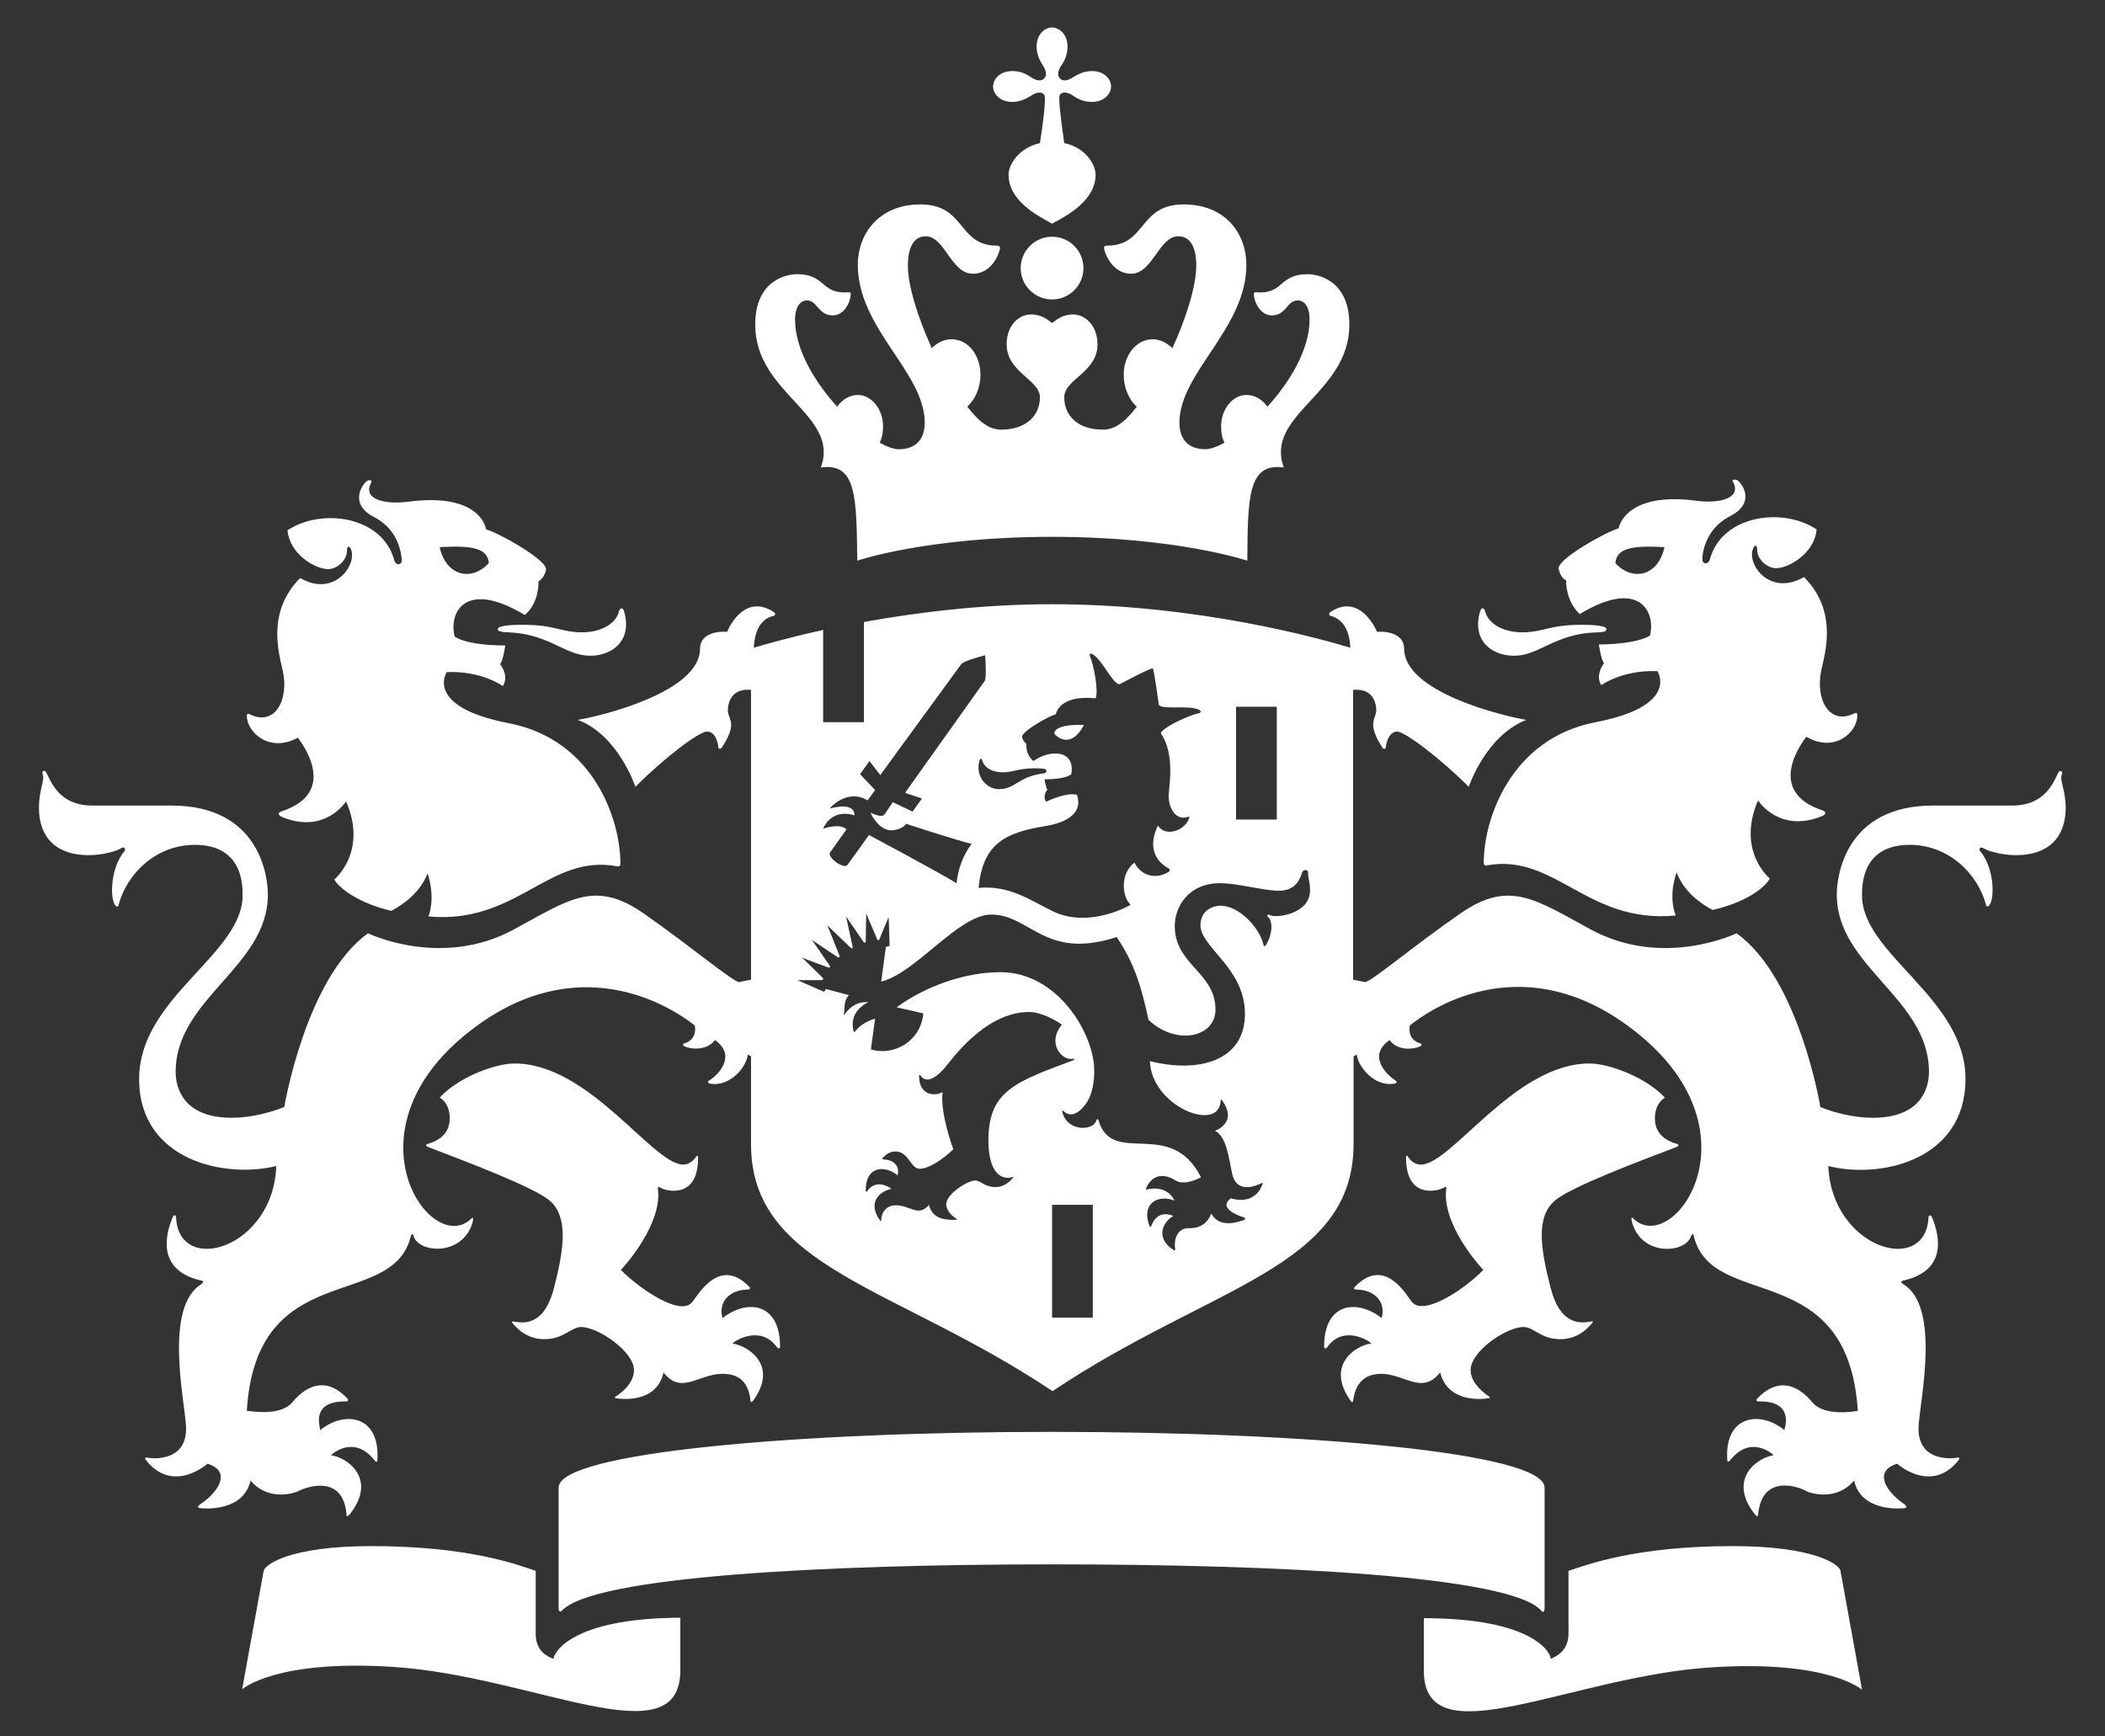 <svg width="40" height="33" viewBox="0 0 40 33" fill="none" xmlns="http://www.w3.org/2000/svg">
<rect x="0" y="0" width="40" height="33" fill="#333333" stroke="none"/>
<path d="M20.766 25.041H19.992V22.897H20.766V25.041ZM24.262 15.575H23.488V13.431H24.262V15.575ZM9.921 11.874C9.859 11.874 9.458 11.874 9.458 11.955C9.458 12.035 9.645 11.999 9.921 12.043C10.544 12.15 10.784 12.462 11.22 12.462C11.611 12.462 12.021 12.195 11.861 11.625C11.834 11.527 11.78 11.554 11.763 11.617C11.7 11.874 11.389 12.017 11.06 12.017C10.65 12.017 10.57 11.874 9.921 11.874ZM5.66 14.019C5.731 14.116 6.46 15.059 5.339 15.424C5.286 15.442 5.277 15.486 5.348 15.522C6.176 15.869 6.576 15.229 6.576 15.229C6.994 16.189 6.353 16.714 6.353 16.714C6.442 16.883 6.843 17.177 7.439 17.31C7.67 17.186 7.99 16.954 8.124 16.599C8.124 16.599 8.284 17.017 8.142 17.417C9.832 17.568 10.428 16.216 11.736 16.465C11.771 16.474 11.789 16.447 11.789 16.412C11.789 15.575 11.282 14.054 9.663 13.743C8.053 13.431 8.489 12.773 8.489 12.773C9.165 12.746 9.556 13.04 9.556 13.04C9.681 12.835 9.503 12.622 9.503 12.622C9.565 12.542 9.601 12.266 9.601 12.266C8.836 12.266 8.64 12.097 8.64 12.097C8.524 11.643 8.836 11.003 9.974 11.688C10.259 11.438 10.232 11.047 10.232 11.047C10.321 11.003 10.375 10.869 10.375 10.816C10.375 10.629 9.467 10.122 9.236 10.06C9.183 9.784 8.827 9.392 7.759 9.535C7.252 9.597 6.887 9.464 7.056 9.17C7.083 9.117 6.994 9.108 6.95 9.161C6.834 9.277 6.674 9.606 7.11 9.828C7.599 10.077 7.626 10.567 7.635 10.638C7.643 10.745 7.519 10.754 7.492 10.647C7.27 9.819 6.131 9.641 5.464 10.077C5.499 10.522 5.98 10.816 6.238 10.816C6.389 10.816 6.594 10.665 6.594 10.46C6.594 10.362 6.647 10.371 6.674 10.451C6.781 10.745 6.345 11.358 5.704 10.985C5.046 11.643 5.313 12.462 5.375 12.755C5.491 13.289 5.233 13.814 4.743 13.574C4.717 13.565 4.69 13.556 4.69 13.609C4.699 13.93 5.135 14.312 5.66 14.019ZM9.289 10.7C8.978 11.047 8.48 10.967 8.355 10.398C8.996 10.362 9.263 10.424 9.289 10.7ZM28.924 12.017C28.595 12.017 28.284 11.874 28.221 11.617C28.203 11.554 28.15 11.527 28.123 11.625C27.963 12.195 28.372 12.462 28.764 12.462C29.2 12.462 29.44 12.15 30.063 12.043C30.339 11.999 30.526 12.043 30.526 11.955C30.526 11.874 30.125 11.874 30.063 11.874C29.422 11.874 29.333 12.017 28.924 12.017ZM35.294 13.591C35.294 13.538 35.267 13.547 35.241 13.556C34.751 13.796 34.493 13.28 34.609 12.737C34.671 12.435 34.938 11.625 34.28 10.967C33.63 11.341 33.194 10.727 33.31 10.433C33.337 10.353 33.39 10.344 33.39 10.442C33.39 10.647 33.595 10.798 33.746 10.798C34.004 10.798 34.484 10.504 34.52 10.06C33.853 9.624 32.714 9.802 32.492 10.629C32.465 10.736 32.34 10.727 32.349 10.62C32.349 10.549 32.385 10.06 32.874 9.81C33.319 9.588 33.159 9.259 33.034 9.143C32.99 9.099 32.892 9.108 32.928 9.152C33.097 9.446 32.732 9.579 32.234 9.517C31.166 9.375 30.819 9.775 30.757 10.042C30.526 10.104 29.618 10.611 29.618 10.798C29.618 10.851 29.671 10.994 29.76 11.029C29.76 11.029 29.743 11.412 30.018 11.67C31.148 10.985 31.468 11.625 31.353 12.079C31.353 12.079 31.148 12.239 30.383 12.248C30.383 12.248 30.419 12.524 30.481 12.604C30.481 12.604 30.303 12.826 30.428 13.022C30.428 13.022 30.819 12.729 31.495 12.755C31.495 12.755 31.931 13.414 30.321 13.725C28.711 14.036 28.195 15.558 28.195 16.394C28.195 16.438 28.212 16.456 28.248 16.447C29.556 16.207 30.152 17.559 31.842 17.399C31.691 16.999 31.86 16.581 31.86 16.581C31.993 16.937 32.314 17.177 32.545 17.293C33.15 17.159 33.541 16.874 33.63 16.696C33.63 16.696 32.99 16.172 33.408 15.211C33.408 15.211 33.808 15.851 34.636 15.504C34.707 15.469 34.689 15.424 34.645 15.406C33.524 15.042 34.253 14.099 34.324 14.001C34.849 14.312 35.294 13.93 35.294 13.591ZM31.629 10.398C31.504 10.967 31.006 11.047 30.695 10.7C30.721 10.424 30.997 10.362 31.629 10.398ZM19.698 0.887C19.698 1.03 19.761 1.154 19.805 1.225C19.903 1.368 19.885 1.448 19.841 1.492C19.796 1.537 19.716 1.554 19.574 1.457C19.503 1.403 19.378 1.35 19.236 1.35C18.995 1.35 18.871 1.51 18.871 1.643C18.871 1.777 18.995 1.937 19.236 1.937C19.378 1.937 19.503 1.875 19.574 1.83C19.716 1.732 19.796 1.75 19.841 1.795C19.885 1.839 19.823 2.328 19.761 2.72C19.36 2.809 19.165 3.129 19.165 3.316C19.165 3.805 19.68 4.081 19.992 4.25C20.294 4.09 20.819 3.805 20.819 3.316C20.819 3.129 20.624 2.8 20.223 2.72C20.17 2.337 20.099 1.839 20.143 1.795C20.188 1.75 20.268 1.732 20.41 1.83C20.481 1.884 20.606 1.937 20.748 1.937C20.988 1.937 21.113 1.777 21.113 1.643C21.113 1.51 20.988 1.35 20.748 1.35C20.606 1.35 20.481 1.412 20.41 1.457C20.268 1.554 20.188 1.537 20.143 1.492C20.099 1.448 20.081 1.368 20.179 1.225C20.232 1.154 20.285 1.03 20.285 0.887C20.285 0.647 20.125 0.522 19.992 0.522C19.858 0.522 19.698 0.647 19.698 0.887ZM19.992 4.499C19.663 4.499 19.396 4.766 19.396 5.095C19.396 5.424 19.663 5.691 19.992 5.691C20.321 5.691 20.588 5.424 20.588 5.095C20.588 4.766 20.321 4.499 19.992 4.499ZM19.992 10.202C22.367 10.202 23.702 10.656 23.702 10.656C23.711 9.455 23.711 8.787 24.396 8.885C24.022 7.88 25.641 7.48 25.641 6.172C25.641 5.309 25.027 5.211 24.849 5.211C24.316 5.211 24.396 5.558 23.942 5.558C23.889 5.558 23.826 5.54 23.826 5.585C23.826 5.736 23.951 5.994 24.164 5.994C24.449 5.994 24.449 5.709 24.663 5.709C24.752 5.709 24.885 5.78 24.885 6.074C24.885 6.634 24.52 7.248 24.084 7.729C23.986 7.595 23.853 7.506 23.684 7.506C23.426 7.506 23.204 7.773 23.204 8.102C23.204 8.227 23.221 8.316 23.266 8.414C23.123 8.494 22.99 8.538 22.901 8.538C22.705 8.538 22.412 8.458 22.412 8.031C22.412 7.079 23.684 6.243 23.684 5.033C23.684 4.455 23.301 3.885 22.492 3.885C21.629 3.885 21.789 4.668 21.042 4.668C21.006 4.668 20.979 4.677 20.979 4.713C20.979 4.766 21.113 5.202 21.495 5.202C21.905 5.202 22.02 4.49 22.394 4.49C22.527 4.49 22.732 4.57 22.732 5.051C22.732 5.424 22.545 6.038 22.278 6.617C22.18 6.519 22.047 6.448 21.905 6.448C21.584 6.448 21.353 6.759 21.353 7.124C21.353 7.355 21.442 7.586 21.602 7.729C21.415 7.969 21.22 8.165 20.962 8.165C20.446 8.165 20.223 7.871 20.223 7.551C20.223 7.204 20.855 7.079 20.855 6.545C20.855 6.181 20.615 5.976 20.392 5.976C20.143 5.976 20.019 6.136 19.992 6.136C19.965 6.136 19.841 5.976 19.592 5.976C19.36 5.976 19.129 6.181 19.129 6.545C19.129 7.079 19.761 7.213 19.761 7.551C19.761 7.871 19.529 8.165 19.022 8.165C18.764 8.165 18.569 7.969 18.382 7.729C18.542 7.577 18.631 7.355 18.631 7.124C18.631 6.75 18.399 6.448 18.079 6.448C17.928 6.448 17.803 6.519 17.706 6.617C17.439 6.029 17.252 5.424 17.252 5.051C17.252 4.57 17.456 4.49 17.59 4.49C17.955 4.49 18.07 5.202 18.488 5.202C18.871 5.202 19.004 4.766 19.004 4.713C19.004 4.686 18.978 4.668 18.942 4.668C18.195 4.668 18.355 3.885 17.492 3.885C16.691 3.885 16.3 4.455 16.3 5.033C16.3 6.243 17.572 7.079 17.572 8.031C17.572 8.458 17.279 8.538 17.083 8.538C16.985 8.538 16.86 8.494 16.718 8.414C16.762 8.307 16.78 8.227 16.78 8.102C16.78 7.773 16.558 7.506 16.3 7.506C16.14 7.506 16.006 7.595 15.908 7.729C15.473 7.248 15.108 6.634 15.108 6.074C15.108 5.789 15.241 5.709 15.33 5.709C15.535 5.709 15.544 5.994 15.828 5.994C16.042 5.994 16.166 5.736 16.166 5.585C16.166 5.54 16.104 5.558 16.051 5.558C15.597 5.558 15.677 5.211 15.143 5.211C14.965 5.211 14.351 5.309 14.351 6.172C14.351 7.488 15.971 7.88 15.597 8.885C16.282 8.787 16.273 9.455 16.291 10.656C16.282 10.656 17.616 10.202 19.992 10.202ZM15.642 11.972C14.992 12.115 14.529 12.248 14.325 12.31C14.334 12.026 14.441 11.759 14.698 11.705C14.734 11.697 14.743 11.652 14.707 11.634C14.129 11.252 13.827 11.981 13.818 12.008C13.613 11.99 13.302 12.052 13.302 12.328C13.302 13.156 11.416 13.609 10.98 13.681C11.754 13.974 12.074 14.953 12.074 14.953C12.634 14.392 13.284 13.903 13.435 13.903C13.586 13.903 13.64 14.09 13.649 14.197C13.649 14.232 13.684 14.241 13.711 14.214C14.005 13.778 13.862 13.681 13.835 13.547C13.818 13.449 13.844 13.067 14.271 13.111V18.618L14.049 18.663C13.951 18.68 13.142 17.995 12.225 17.355C11.3 16.714 10.811 17.097 9.761 17.666C8.382 18.413 6.994 17.737 6.994 17.737C5.811 18.582 5.402 21.038 5.402 21.038C5.161 21.136 4.77 21.243 4.405 21.243C3.498 21.243 3.338 20.691 3.338 20.371C3.338 18.974 5.09 18.378 5.09 16.999C5.09 16.661 4.939 15.309 3.257 15.309C3.044 15.309 1.763 15.309 1.754 15.309C1.122 15.309 0.971 14.855 0.882 14.686C0.847 14.615 0.784 14.659 0.811 14.713C0.855 14.828 0.74 15.006 0.74 15.353C0.74 15.914 1.069 16.252 1.683 16.252C1.959 16.252 2.225 16.172 2.306 16.118C2.359 16.083 2.395 16.136 2.368 16.172C2.101 16.483 2.083 17.07 2.19 17.203C2.217 17.239 2.252 17.23 2.252 17.203C2.403 16.616 2.955 16.056 3.702 16.056C4.619 16.056 4.61 16.83 4.61 17.017C4.61 18.138 2.644 18.956 2.644 20.504C2.644 22.07 4.298 22.399 5.25 22.159C5.197 23.725 3.4 24.259 3.346 23.137C3.346 23.084 3.302 23.075 3.275 23.146C3.053 23.698 3.142 24.187 3.836 24.339C3.88 24.348 3.862 24.374 3.818 24.41C3.124 24.846 3.498 26.572 3.533 27.079C3.587 27.808 2.857 27.719 2.795 27.701C2.768 27.693 2.733 27.701 2.786 27.764C3.302 28.395 3.943 27.817 3.943 27.817C4.423 27.968 4.129 28.378 3.8 28.591C3.747 28.627 3.756 28.662 3.809 28.662C3.88 28.671 4.628 28.733 4.761 28.137C5.09 28.529 5.579 28.387 5.677 28.333C5.82 28.262 6.523 28.004 6.585 28.787C6.585 28.84 6.62 28.805 6.647 28.778C7.172 28.111 6.611 27.701 6.291 27.657C6.318 27.621 6.736 27.265 7.119 27.755C7.145 27.79 7.172 27.799 7.172 27.728C7.216 26.883 6.531 26.812 6.087 27.177C6.069 27.088 5.918 26.616 6.585 26.634C6.603 26.634 6.629 26.607 6.603 26.581C6.087 26.029 5.66 26.527 5.553 26.652C5.321 26.927 4.743 26.812 4.69 26.812C4.868 23.885 7.448 24.926 7.804 23.502C7.821 23.431 7.857 23.458 7.857 23.485C7.955 23.831 8.827 23.876 8.987 23.2C8.996 23.155 8.987 23.129 8.96 23.155C8.213 23.903 6.531 21.572 8.827 19.677C10.784 18.067 12.537 18.965 13.204 19.49C13.239 19.721 13.097 19.801 13.008 19.828C12.973 19.837 12.964 19.864 13.017 19.89C13.204 19.962 13.462 19.935 13.586 19.766C14.005 20.059 13.649 20.433 13.48 20.531C13.435 20.558 13.453 20.584 13.489 20.593C13.871 20.664 14.191 20.273 14.209 20.041L14.271 20.077V21.741C14.271 24.107 17.003 24.436 20.001 26.438C22.999 24.427 25.721 24.107 25.721 21.741V20.077L25.784 20.041C25.801 20.264 26.113 20.664 26.504 20.593C26.54 20.584 26.558 20.558 26.513 20.531C26.344 20.424 25.979 20.059 26.406 19.766C26.531 19.944 26.789 19.962 26.976 19.89C27.029 19.872 27.02 19.837 26.985 19.828C26.896 19.801 26.753 19.721 26.789 19.49C27.456 18.956 29.209 18.058 31.166 19.677C33.461 21.572 31.78 23.894 31.033 23.155C30.997 23.12 30.997 23.155 31.006 23.2C31.166 23.885 32.038 23.831 32.136 23.485C32.145 23.458 32.18 23.431 32.189 23.502C32.545 24.926 35.116 23.885 35.303 26.812C35.249 26.821 34.671 26.927 34.44 26.652C34.342 26.536 33.915 26.029 33.39 26.581C33.355 26.616 33.39 26.634 33.408 26.634C34.075 26.616 33.933 27.088 33.906 27.177C33.461 26.812 32.776 26.883 32.821 27.728C32.821 27.79 32.847 27.79 32.874 27.755C33.257 27.265 33.675 27.621 33.702 27.657C33.39 27.701 32.821 28.111 33.346 28.778C33.372 28.805 33.399 28.84 33.408 28.787C33.479 28.004 34.173 28.253 34.315 28.333C34.413 28.387 34.903 28.529 35.232 28.137C35.365 28.733 36.112 28.671 36.184 28.662C36.237 28.662 36.237 28.627 36.193 28.591C35.872 28.378 35.57 27.968 36.05 27.817C36.05 27.817 36.691 28.395 37.207 27.764C37.251 27.71 37.225 27.693 37.198 27.701C37.136 27.719 36.406 27.808 36.459 27.079C36.495 26.572 36.869 24.846 36.175 24.41C36.13 24.383 36.112 24.356 36.157 24.339C36.851 24.187 36.94 23.698 36.718 23.146C36.691 23.075 36.646 23.093 36.646 23.137C36.593 24.259 34.805 23.725 34.742 22.159C35.703 22.408 37.349 22.07 37.349 20.504C37.349 18.965 35.383 18.138 35.383 17.017C35.383 16.83 35.374 16.056 36.29 16.056C37.038 16.056 37.589 16.616 37.741 17.203C37.749 17.23 37.776 17.239 37.803 17.203C37.91 17.061 37.892 16.483 37.625 16.172C37.598 16.145 37.625 16.083 37.687 16.118C37.767 16.172 38.034 16.252 38.31 16.252C38.924 16.252 39.253 15.914 39.253 15.353C39.253 15.006 39.128 14.828 39.182 14.713C39.209 14.659 39.137 14.623 39.111 14.686C39.022 14.864 38.861 15.309 38.239 15.309C38.23 15.309 36.949 15.309 36.735 15.309C35.054 15.309 34.903 16.67 34.903 16.999C34.903 18.378 36.655 18.974 36.655 20.371C36.655 20.7 36.486 21.243 35.588 21.243C35.214 21.243 34.822 21.136 34.591 21.038C34.591 21.038 34.191 18.591 32.999 17.737C32.999 17.737 31.611 18.413 30.232 17.666C29.182 17.097 28.684 16.714 27.759 17.355C26.833 17.995 26.033 18.68 25.935 18.663L25.712 18.618V13.111C26.139 13.067 26.166 13.449 26.148 13.547C26.122 13.672 25.988 13.778 26.273 14.214C26.3 14.25 26.326 14.232 26.335 14.197C26.344 14.09 26.406 13.903 26.549 13.903C26.691 13.903 27.349 14.392 27.91 14.953C27.91 14.953 28.23 13.983 29.004 13.681C28.568 13.609 26.682 13.156 26.682 12.328C26.682 12.052 26.371 11.99 26.166 12.008C26.157 11.981 25.846 11.252 25.276 11.634C25.25 11.652 25.25 11.697 25.285 11.705C25.543 11.768 25.65 12.026 25.659 12.31C25.107 12.141 22.768 11.483 19.992 11.483C18.64 11.483 17.403 11.643 16.416 11.821V13.725H15.642V11.972ZM10.517 31.527C10.312 31.447 10.179 31.314 10.179 31.038V29.854C9.841 29.739 8.916 29.383 7.056 29.383C5.517 29.383 5.037 29.73 5.01 29.854L4.601 32.105C4.601 32.105 5.224 31.536 7.457 31.678C10.143 31.847 12.928 33.44 12.928 31.741V30.744C10.829 30.753 10.517 31.429 10.517 31.527ZM27.056 30.753V31.749C27.056 33.44 29.84 31.856 32.527 31.687C34.76 31.545 35.383 32.114 35.383 32.114L34.974 29.854C34.956 29.73 34.467 29.383 32.928 29.383C31.077 29.383 30.152 29.739 29.805 29.854V31.038C29.805 31.305 29.671 31.438 29.467 31.527C29.476 31.429 29.164 30.753 27.056 30.753ZM19.992 29.73C24.325 29.73 28.719 29.952 29.289 30.611C29.333 30.664 29.351 30.611 29.351 30.566V28.271C29.351 27.604 24.814 27.212 19.983 27.212C15.152 27.212 10.615 27.604 10.615 28.271V30.566C10.615 30.602 10.633 30.655 10.677 30.611C11.273 29.961 15.668 29.73 19.992 29.73ZM16.131 18.912L15.695 18.796L15.659 18.849L15.152 18.627C15.152 18.627 15.526 18.627 15.606 18.627C15.65 18.627 15.65 18.6 15.633 18.582C15.428 18.378 15.241 18.2 15.241 18.2C15.241 18.2 15.446 18.28 15.739 18.387C15.775 18.396 15.784 18.378 15.766 18.351C15.624 18.147 15.428 17.862 15.428 17.862C15.428 17.862 15.837 18.138 15.917 18.191C15.944 18.209 15.962 18.191 15.953 18.164C15.846 17.898 15.722 17.586 15.722 17.586L16.166 18.013C16.184 18.031 16.211 18.022 16.202 17.995C16.157 17.791 16.077 17.417 16.077 17.417L16.407 17.898C16.424 17.924 16.451 17.915 16.451 17.889C16.451 17.791 16.46 17.364 16.46 17.364C16.46 17.364 16.602 17.684 16.665 17.844C16.682 17.88 16.7 17.88 16.718 17.835C16.736 17.782 16.887 17.426 16.887 17.426L16.905 17.977L16.834 17.995L16.745 18.654C17.394 18.502 18.213 17.381 18.835 17.381C19.583 17.381 19.85 18.253 21.22 17.808C21.567 18.325 21.691 18.769 21.825 19.383C22.358 19.881 23.097 19.712 23.097 19.188C23.097 18.476 22.323 18.342 22.323 17.595C22.323 17.266 22.554 16.785 23.186 16.785C23.524 16.785 24.013 16.928 24.298 16.928C24.636 16.928 24.707 16.688 24.743 16.581C24.769 16.51 24.867 16.527 24.858 16.59C24.849 16.661 24.894 16.759 24.894 16.919C24.894 17.39 24.209 17.453 24.129 17.39C24.093 17.364 24.067 17.399 24.093 17.426C24.2 17.506 24.173 17.791 24.049 17.969C24.031 17.986 24.013 17.986 24.013 17.969C23.942 17.631 23.542 17.212 23.195 17.212C23.07 17.212 22.812 17.284 22.812 17.586C22.812 18.004 23.657 18.396 23.657 19.267C23.657 20.175 22.759 20.397 21.851 20.166C21.878 21.029 23.168 21.536 23.195 20.922C23.195 20.878 23.221 20.904 23.23 20.922C23.417 21.189 23.337 21.385 23.088 21.492C23.31 21.59 23.355 22.043 23.417 22.319C23.515 22.728 23.942 22.497 23.969 22.488C23.995 22.47 24.004 22.488 23.986 22.515C23.826 22.933 23.39 22.773 23.39 22.773C23.168 22.933 23.435 23.075 23.64 23.137C23.666 23.146 23.666 23.164 23.648 23.182C23.497 23.235 23.177 23.342 23.017 23.066C22.901 23.351 22.661 23.342 22.572 23.342C22.403 23.342 22.296 23.511 22.332 23.742C22.332 23.76 22.323 23.769 22.305 23.76C21.914 23.502 22.136 23.191 22.296 23.111C22.269 23.093 21.994 22.977 21.878 23.298C21.869 23.324 21.851 23.324 21.842 23.298C21.673 22.835 22.047 22.702 22.314 22.817C22.296 22.755 22.154 22.524 21.798 22.604C21.78 22.613 21.771 22.604 21.78 22.577C21.842 22.435 22.011 22.23 22.341 22.435C22.51 22.541 22.794 22.39 22.821 22.372C22.243 21.225 21.131 22.186 20.873 21.287C20.864 21.269 20.846 21.252 20.828 21.305C20.766 21.492 20.277 21.509 20.188 21.136C20.179 21.109 20.188 21.1 20.214 21.118C20.285 21.189 20.437 21.252 20.641 20.967C20.775 20.771 20.793 20.513 20.793 20.344C20.793 19.65 20.099 18.476 19.013 18.476C18.328 18.476 17.59 18.743 17.038 19.143L17.545 19.259C17.501 19.775 17.003 20.077 16.549 19.944L16.629 19.357C16.549 19.383 16.353 19.454 16.247 19.606C16.238 19.614 16.22 19.614 16.22 19.597C16.131 19.259 16.407 19.09 16.487 19.054C16.496 19.045 16.496 19.045 16.478 19.045C16.229 19.036 16.095 19.214 16.051 19.276C16.042 19.285 16.033 19.285 16.033 19.276C16.06 19.205 16.015 19.036 16.131 18.912ZM17.652 22.897C17.456 23.137 17.287 22.906 17.029 22.906C16.789 22.906 16.745 23.111 16.745 23.191C16.745 23.209 16.736 23.209 16.727 23.2C16.451 22.826 16.762 22.622 16.94 22.595C16.914 22.568 16.647 22.39 16.478 22.639C16.469 22.657 16.451 22.648 16.451 22.63C16.442 22.168 16.807 22.132 17.056 22.337C17.101 22.159 16.985 22.043 16.789 22.034C16.762 22.034 16.762 22.017 16.771 22.008C16.851 21.919 16.931 21.883 17.012 21.883C17.27 21.883 17.305 22.212 17.474 22.212C17.723 22.212 18.088 21.874 18.115 21.839C18.106 21.821 17.866 21.163 17.91 20.771C17.91 20.753 17.901 20.753 17.892 20.762C17.768 20.833 17.465 20.824 17.465 20.451C17.465 20.424 17.474 20.415 17.492 20.442C17.625 20.629 17.848 20.415 17.955 20.291C18.07 20.157 18.711 19.232 19.556 19.232C19.743 19.232 19.983 19.339 20.179 19.472C19.885 19.828 20.179 20.166 20.392 20.122C20.419 20.113 20.419 20.139 20.401 20.148C19.28 20.566 18.782 20.735 18.782 21.678C18.782 22.168 18.951 22.444 19.236 22.372C19.253 22.363 19.262 22.372 19.245 22.39C19.138 22.515 19.022 22.559 18.924 22.559C18.693 22.559 18.648 22.435 18.524 22.435C18.399 22.435 17.981 22.684 17.981 22.888C17.981 22.968 18.035 23.075 18.177 23.164C18.186 23.173 18.177 23.182 18.177 23.182C18.052 23.182 17.723 23.209 17.652 22.897ZM20.597 13.778C20.25 13.761 20.019 13.832 20.036 13.947C20.205 14.125 20.428 14.107 20.597 13.778ZM19.307 14.641C19.556 14.579 19.823 14.606 19.858 14.615C19.894 14.623 19.894 14.686 19.85 14.695C19.334 14.757 19.307 14.997 18.978 14.997C18.764 14.997 18.524 14.775 18.613 14.454C18.622 14.41 18.657 14.41 18.666 14.454C18.702 14.597 18.907 14.748 19.307 14.641ZM12.608 26.082C12.946 26.518 13.275 26.109 13.729 26.109C13.951 26.109 14.218 26.18 14.262 26.625C14.262 26.652 14.28 26.652 14.307 26.625C14.796 25.958 14.236 25.584 13.916 25.531C13.987 25.468 14.458 25.175 14.77 25.611C14.787 25.637 14.823 25.629 14.823 25.593C14.823 24.748 14.191 24.686 13.729 25.05C13.64 24.721 13.889 24.508 14.209 24.508C14.245 24.508 14.262 24.481 14.245 24.463C13.675 23.858 13.257 24.623 13.159 24.739C12.937 25.041 12.127 24.472 11.798 24.134C11.798 24.134 12.51 23.387 12.51 22.702C12.51 22.657 12.501 22.604 12.501 22.577C12.501 22.559 12.51 22.55 12.528 22.559C12.599 22.604 12.697 22.63 12.795 22.63C12.955 22.63 13.266 22.577 13.266 21.999C13.266 21.954 13.248 21.954 13.23 21.981C13.142 22.105 13.053 22.132 12.981 22.132C12.403 22.132 11.202 20.211 9.779 20.211C9.405 20.211 8.702 20.477 8.355 20.86C8.524 20.958 8.56 21.171 8.542 21.323C8.515 21.563 8.32 21.687 8.124 21.741C8.088 21.75 8.088 21.776 8.124 21.794C8.845 22.07 10.143 22.559 10.446 22.817C10.793 23.12 10.731 23.689 10.526 24.481C10.33 25.237 9.912 25.139 9.752 25.113C9.725 25.113 9.725 25.122 9.734 25.139C9.921 25.371 10.143 25.451 10.339 25.451C10.713 25.451 10.855 25.219 11.042 25.219C11.362 25.219 12.047 25.682 12.047 26.038C12.047 26.233 11.896 26.42 11.691 26.545C11.682 26.554 11.682 26.572 11.7 26.572C11.852 26.598 12.483 26.652 12.608 26.082ZM28.292 26.572C28.31 26.572 28.319 26.554 28.301 26.545C28.106 26.412 27.945 26.233 27.945 26.038C27.945 25.682 28.622 25.219 28.951 25.219C29.146 25.219 29.28 25.451 29.654 25.451C29.849 25.451 30.072 25.371 30.259 25.139C30.276 25.122 30.267 25.104 30.241 25.113C30.09 25.139 29.663 25.237 29.467 24.481C29.262 23.689 29.191 23.12 29.547 22.817C29.84 22.559 31.148 22.07 31.869 21.794C31.904 21.776 31.904 21.75 31.869 21.741C31.673 21.687 31.477 21.563 31.451 21.323C31.433 21.171 31.468 20.967 31.637 20.86C31.282 20.477 30.579 20.211 30.205 20.211C28.782 20.211 27.581 22.132 27.002 22.132C26.931 22.132 26.833 22.105 26.753 21.981C26.735 21.954 26.718 21.954 26.718 21.999C26.718 22.577 27.029 22.63 27.189 22.63C27.278 22.63 27.385 22.604 27.456 22.559C27.474 22.55 27.483 22.559 27.483 22.577C27.483 22.604 27.474 22.657 27.474 22.702C27.474 23.387 28.186 24.134 28.186 24.134C27.865 24.472 27.056 25.032 26.825 24.739C26.727 24.614 26.308 23.858 25.739 24.463C25.721 24.49 25.73 24.508 25.775 24.508C26.095 24.508 26.344 24.721 26.255 25.05C25.793 24.686 25.161 24.748 25.161 25.593C25.161 25.629 25.196 25.637 25.214 25.611C25.517 25.175 25.997 25.468 26.059 25.531C25.739 25.575 25.188 25.958 25.668 26.625C25.686 26.652 25.703 26.652 25.712 26.625C25.766 26.189 26.033 26.109 26.246 26.109C26.691 26.109 27.02 26.518 27.367 26.082C27.509 26.652 28.141 26.598 28.292 26.572ZM16.807 15.478C16.762 15.54 16.611 15.478 16.558 15.451C16.549 15.442 16.54 15.451 16.549 15.46C16.584 15.54 16.727 15.78 16.94 15.78C17.038 15.78 17.181 15.727 17.216 15.655C17.216 15.655 18.052 15.931 18.462 16.038C18.302 16.252 18.204 16.51 18.177 16.785C17.848 16.581 16.513 15.869 16.513 15.869L16.104 16.438C16.033 16.527 15.704 16.287 15.775 16.198L16.086 15.762C15.98 15.655 15.73 15.718 15.659 15.745C15.65 15.745 15.642 15.745 15.65 15.727C15.695 15.638 15.846 15.38 16.238 15.495C16.238 15.255 15.882 15.335 15.784 15.362C15.775 15.362 15.766 15.362 15.775 15.353C15.873 15.246 16.166 15.015 16.487 15.211L16.629 15.015L16.344 14.713L16.522 14.463L16.727 14.73L18.266 12.622C18.302 12.568 18.613 12.479 18.72 12.453C18.729 12.568 18.746 12.889 18.711 12.942L17.198 15.068L17.519 15.175L17.341 15.424L16.967 15.246L16.807 15.478ZM22.207 15.131C22.207 15.326 22.323 15.611 22.581 15.522C22.59 15.513 22.608 15.522 22.599 15.531C22.563 15.745 22.172 15.94 22.003 15.691C21.842 16.02 21.887 16.332 22.216 16.51C22.234 16.518 22.234 16.545 22.216 16.563C22.011 16.705 21.7 16.679 21.558 16.394C21.282 16.599 21.317 17.043 21.486 17.195C21.486 17.195 20.721 17.648 20.027 17.328C19.565 17.106 19.191 16.821 18.595 16.874C18.675 16.038 19.093 15.825 19.858 15.7C20.472 15.602 20.544 15.318 20.463 15.104C20.259 15.051 19.876 15.237 19.876 15.237C19.805 15.122 19.903 15.006 19.903 15.006C19.867 14.962 19.85 14.81 19.85 14.81C20.277 14.81 20.357 14.713 20.357 14.713C20.437 14.268 19.983 14.223 19.636 14.463C19.476 14.321 19.503 14.134 19.503 14.134C19.458 14.107 19.422 14.036 19.422 14.001C19.422 13.894 19.93 13.609 20.063 13.574C20.099 13.422 20.277 13.218 20.819 13.271C20.882 13.129 20.775 12.604 20.712 12.471C20.695 12.426 20.721 12.408 20.766 12.435C20.953 12.551 21.14 12.995 21.273 13.004C21.273 13.004 21.878 12.684 21.905 12.702C21.931 12.72 22.02 13.396 22.02 13.396C22.1 13.494 22.572 13.396 22.776 13.485C22.83 13.511 22.83 13.547 22.776 13.556C22.625 13.583 22.136 13.796 22.056 13.93C22.341 14.348 22.207 14.962 22.207 15.131Z" fill="white"/>
</svg>
